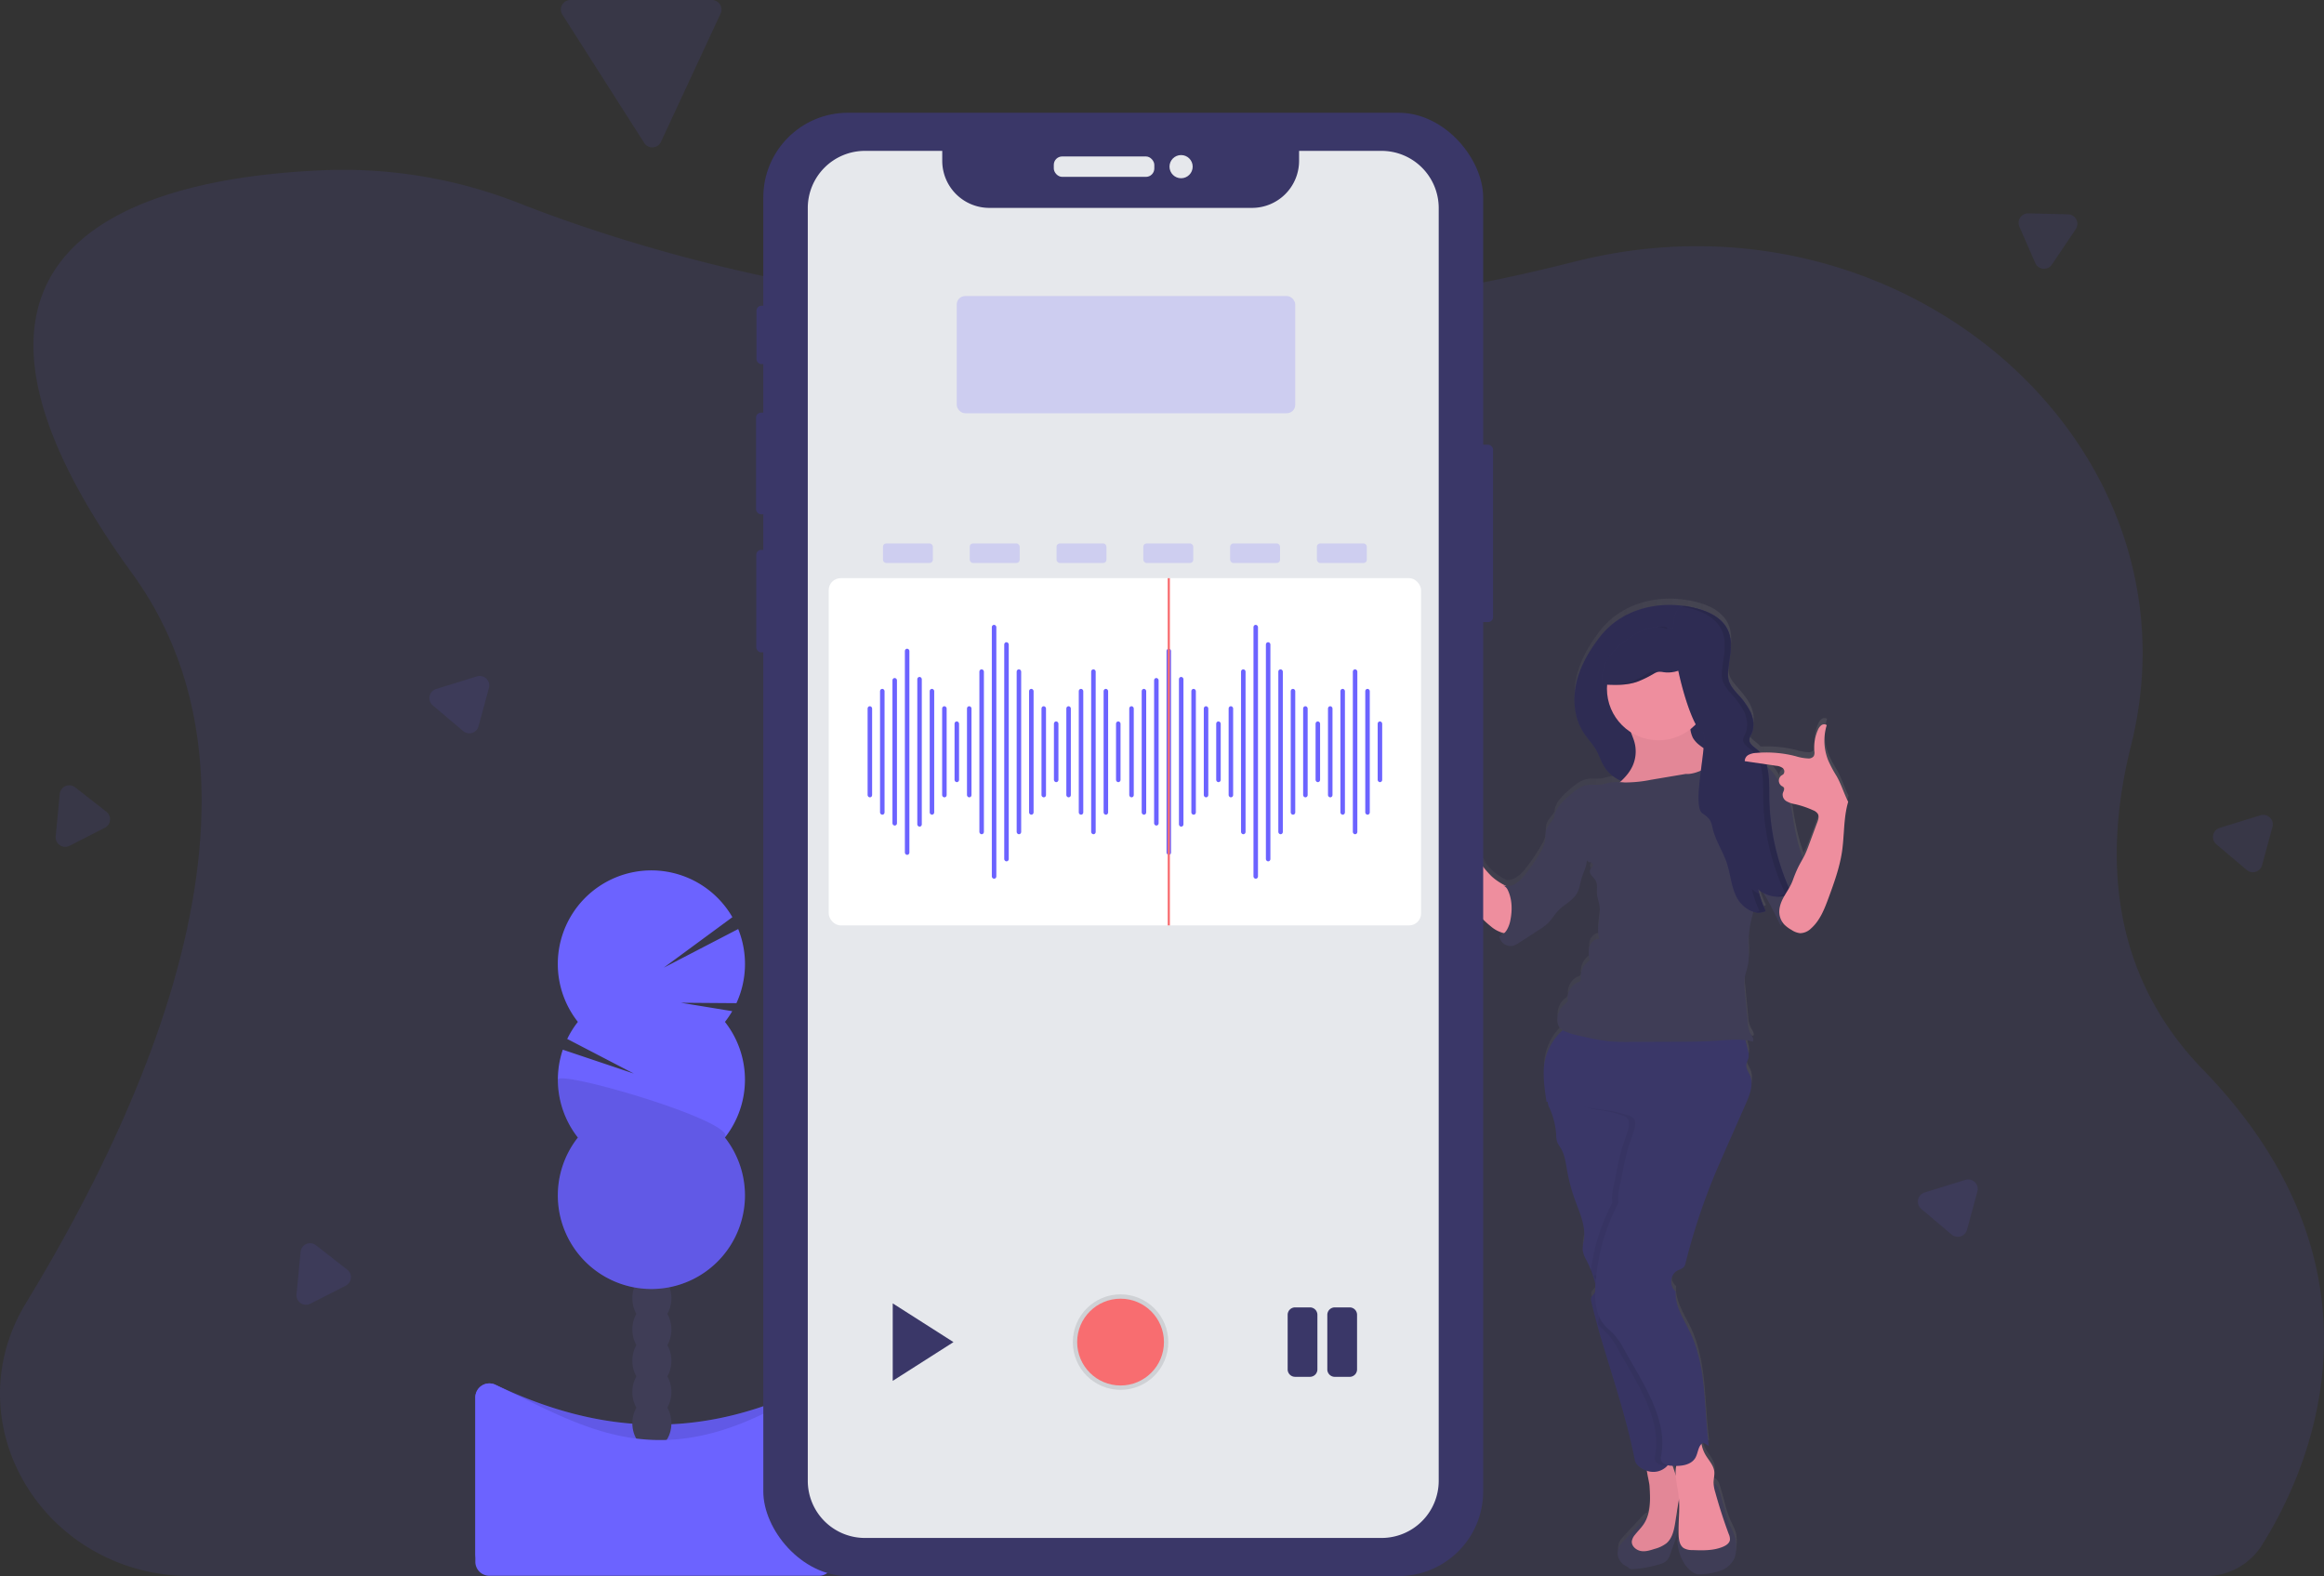 <svg data-name="Layer 1" xmlns="http://www.w3.org/2000/svg" width="1071.08" height="726.22"><rect width="100%" height="100%" fill="#333333" stroke="none"/><defs><linearGradient id="a" x1="945.48" y1="573.39" x2="1162.8" y2="573.39" gradientTransform="matrix(-1 0 0 1 1862 0)" gradientUnits="userSpaceOnUse"><stop offset="0" stop-color="gray" stop-opacity=".25"/><stop offset=".54" stop-color="gray" stop-opacity=".12"/><stop offset="1" stop-color="gray" stop-opacity=".1"/></linearGradient></defs><path d="M1058.89 679.41a197.3 197.3 0 0 1-16.41 32.59l-.16.25a30.7 30.7 0 0 1-26 14H88.19c-67.75 0-110.2-70-76.23-125.81 61.13-100.51 118.89-240 49-336.15-112.27-154.56 8.61-182.61 88.35-185.86a221.52 221.52 0 0 1 89.86 15.16c36.84 14.49 104.17 36.63 191.89 46.79 2.88.33 5.78.65 8.72 1A813.54 813.54 0 0 0 579.56 144c1.37-.08 2.74-.18 4.14-.28a807 807 0 0 0 136.72-21.85c2.91-.73 5.78-1.42 8.63-2.12 149.64-35.75 287.58 86.1 253.09 223.8-12.75 50.93-9.51 105.22 33 149.14 69.6 71.65 61.17 142.24 43.75 186.72z" fill="#6c63ff" opacity=".1"/><path d="M699.2 433.81a8.3 8.3 0 0 0 1.9 4.92 27.71 27.71 0 0 0 7.57 6.45v7.72s22.74 19 27.46 26.22c4.51 6.86 9.12 13.84 15.55 18.95a14.14 14.14 0 0 0 5.79 3.08c.12 0 .25 0 .38.06a6 6 0 0 1-2.22 1.37 5.27 5.27 0 0 0 6.2 4.46 10.32 10.32 0 0 0 3.08-1.53l9-5.84a25.43 25.43 0 0 0 4.19-3.16c1.69-1.68 2.87-3.81 4.5-5.54 2.8-3 6.9-4.72 8.88-8.28 1.23-2.23 1.45-4.87 2.21-7.3.5-1.59 1.23-3.1 1.71-4.69a15.51 15.51 0 0 0 .58-2.93c.32.27.65.53 1 .79.71-.45 2 .74 1.73 1.52s-1.07 1.32-1.32 2.11c-.57 1.83 1.68 3.17 2.61 4.85s.47 3.79.57 5.74c.11 2.14 1 4.17 1.23 6.3.65 4.95-1.79 10.17-.07 14.85-2.11-.26-4 1.57-4.63 3.61a13.58 13.58 0 0 0 .19 6.33 8.7 8.7 0 0 0-4.21 8 1.91 1.91 0 0 1-.21 1.42 2 2 0 0 1-.81.47 8 8 0 0 0-5 7.46 3.65 3.65 0 0 1-.15 1.58 3.53 3.53 0 0 1-1.17 1.2 9.28 9.28 0 0 0-3.45 7.26c0 1.87.78 3.91 2.45 4.76h.1a25.69 25.69 0 0 0-8.58 16.2c-.58 5.42.28 11.42 1.12 16.8l.51.07V579.5a7.77 7.77 0 0 0 .81 2.42 35 35 0 0 1 3.07 12.47 11 11 0 0 0 .42 3.14 16.32 16.32 0 0 0 1.6 2.77c1.91 3.09 2.35 6.82 3 10.39a82.43 82.43 0 0 0 3.64 13.62c2.17 6 5.1 12.22 4.11 18.55a18.7 18.7 0 0 0-.57 4.57 13.4 13.4 0 0 0 1.79 4.8c.73 1.44 1.39 2.93 2 4.44a3.62 3.62 0 0 0 .89 2.41c.16.47.3.94.45 1.41s.25.76.36 1.15a15.2 15.2 0 0 1 .44 1.94c0 .49-.06 1-.08 1.48s0 .94 0 1.41a3.56 3.56 0 0 1-.68 1.27 4.83 4.83 0 0 1-.37.42c-.12.12-.23.25-.34.37a2.13 2.13 0 0 0-.38.56 2.74 2.74 0 0 0-.11 1.63c0 .22.08.43.13.65.37 1.53.75 3.07 1.13 4.6l.36 1.37c.31 1.21.62 2.41 1 3.61v.16c.07.26.15.52.22.79l.81 2.93.51 1.74c.2.7.4 1.41.61 2.12q.74 2.47 1.5 4.95c5.09 16.77 10.53 33.44 13.89 50.64a5.42 5.42 0 0 0 2 3 11.75 11.75 0 0 0 3.55 1.91c.33 2.52 1.13 5.59 1.23 7.07.31 5 .54 10.26-1.27 14.79a1.21 1.21 0 0 0-1.07.35 42.83 42.83 0 0 0-3.27 3.46l-6.64 7.14a12.12 12.12 0 0 0-1.51 1.84 6.41 6.41 0 0 0-.64 5.25 7.12 7.12 0 0 0 3.43 4.07 7.3 7.3 0 0 1 1.09.62 6 6 0 0 0 .66.57 2.64 2.64 0 0 0 1.47.27 51.67 51.67 0 0 0 11.21-1.91c1.67-.42 3.46-.89 4.62-2.17a8.83 8.83 0 0 0 1.58-3.08l1.33-3.7a43 43 0 0 0 2-6.9 14.3 14.3 0 0 0-.37-7.12 1.31 1.31 0 0 0-.34.58q.49-3.11 1-6.21c.1-.63.19-1.26.28-1.88.42 5.53-.39 11.11-.14 16.66a19.38 19.38 0 0 0-.55 3.11c.37 5.1 2.49 10.67 6.61 13.69a6.47 6.47 0 0 0 2.26 1.19 7.58 7.58 0 0 0 2.33.06 30.3 30.3 0 0 0 8.88-1.68 10.89 10.89 0 0 0 6.39-6.06 13.81 13.81 0 0 0 .64-4.39 17 17 0 0 0-.4-4.62 34.34 34.34 0 0 0-2.35-5.4 52.18 52.18 0 0 1-2.64-7.95l-1.23-4.51c-.35-1.28-.7-2.56-1.14-3.81a6.42 6.42 0 0 0-1.59-3c-.52-.41-.86-.43-1.08-.21v-.48c0-1.77.53-3.53.32-5.29-.34-2.9-2.59-5.16-4.06-7.69a15.28 15.28 0 0 1-1.63-4.07c-.07-.31-.14-.62-.19-.94a3.07 3.07 0 0 1 .81-.53l2.53 1.48c-2.24-16.79-1.05-34.41-7.57-50-2.84-6.79-8.33-13.88-7.71-21.22-3-2.27-2.65-7.72.66-9.54 1.1-.6 2.45-.89 3.2-1.89a4.94 4.94 0 0 0 .73-1.84 290.65 290.65 0 0 1 14.07-42.21c1.27-3 2.58-6 3.89-8.95q2.22-5 4.42-10 2.7-6.11 5.39-12.22c1.81-4.11 3.64-8.8 1.92-13-.67-1.63-1.89-3.18-1.71-4.94.11-1.13.8-2.13 1-3.25a8.21 8.21 0 0 0-.28-3.54c-.35-1.54-.74-3.07-1.15-4.6a23.72 23.72 0 0 1 3.42.66c.69-1.16-.41-2.5-1.08-3.67a12.38 12.38 0 0 1-1.24-5.08l-1.36-14.37a25.92 25.92 0 0 1-.1-6c.29-2.11 1.09-4.12 1.5-6.22.78-4 .07-8.19.25-12.3a57.64 57.64 0 0 1 1.88-10.71c.13-.52.26-1 .38-1.56a8.63 8.63 0 0 0 2.06.35H875.69l.58-.07h.28a6.66 6.66 0 0 0 .77-.19l.19-.07a6.52 6.52 0 0 0 .83-.33c-.33-.72-.65-1.45-1-2.19-.12-.29-.24-.59-.35-.89s-.33-.85-.48-1.27-.28-.78-.41-1.17-.21-.65-.31-1-.28-.89-.41-1.35-.25-.94-.37-1.42c0-.17.09-.35.13-.53a13 13 0 0 0 2.34 1.61q4.21 7.36 7.8 15.05a4.86 4.86 0 0 0 .73-1.83 9.05 9.05 0 0 0 1 1.3 15.31 15.31 0 0 0 3.31 2.44 8.83 8.83 0 0 0 3.94 1.48 7.43 7.43 0 0 0 5-2.19c4.14-3.63 6.21-9 8.12-14.19 2.53-6.84 5-13.75 6.13-21 1.17-7.74.67-15.76 2.89-23.27-2-3.93-3.23-8.27-5.46-12.06a54.92 54.92 0 0 1-3.76-7.06 24.34 24.34 0 0 1-.66-16.28 2.23 2.23 0 0 0-2.6.14 5.38 5.38 0 0 0-1.57 2.28 20.34 20.34 0 0 0-1.56 9.56 3.79 3.79 0 0 1-.26 2.34 3 3 0 0 1-2.54 1.07 22.8 22.8 0 0 1-5.87-1.06A54.49 54.49 0 0 0 875.9 418a12.75 12.75 0 0 0-1.47-1.47c-.19-.16-.4-.32-.61-.48l-.62-.5-.32-.25-.59-.53a4 4 0 0 1-1.45-2.48v-.38-.34a4.32 4.32 0 0 1 .32-1c.1-.22.2-.43.31-.64s.11-.21.16-.32.11-.21.16-.32a10.81 10.81 0 0 0 .46-1.19 10.62 10.62 0 0 0 .29-1.24 10.76 10.76 0 0 0 .13-1.26 11.1 11.1 0 0 0 0-1.29c0-.21 0-.42-.05-.64a14.59 14.59 0 0 0-.53-2.53 16.61 16.61 0 0 0-.69-1.82 21.22 21.22 0 0 0-1.2-2.26 35.09 35.09 0 0 0-3.06-4.14l-.84-1c-.28-.32-.57-.64-.85-1a32.64 32.64 0 0 1-2.47-3 11.68 11.68 0 0 1-1.37-2.53 7.6 7.6 0 0 1-.3-.92 10.41 10.41 0 0 1-.26-1.75v-.59a21 21 0 0 1 .11-2.38c.11-1.12.26-2.24.42-3.37.1-.75.21-1.51.31-2.26L862 373c.09-.76.17-1.51.22-2.26a21.7 21.7 0 0 0-.36-6.6 15.16 15.16 0 0 0-.67-2.11 13.56 13.56 0 0 0-1.37-2.55 18.61 18.61 0 0 0-7.91-6.18 37.57 37.57 0 0 0-7.21-2.3c-1-.22-2-.4-3-.56-14.8-2.38-30.52 2.13-39.89 14.25-4.87 6.3-9 13.35-10.77 21.12s-1 16.35 3.39 23c1.84 2.81 4.26 5.23 5.89 8.16 1.34 2.4 2.13 5.09 3.57 7.43a17.53 17.53 0 0 0 7.9 6.63c-.21.2-.41.39-.62.57a19.28 19.28 0 0 0-4.43.1c-1.52.25-3 .83-4.5 1-1.88.24-3.8-.12-5.68.12-3.5.45-6.38 2.87-9 5.19-3.11 2.71-6.46 5.89-6.7 10v.12l-2.09 2.79a10.12 10.12 0 0 0-1.31 2.06c-.85 2-.38 4.27-.83 6.37a13.65 13.65 0 0 1-1.65 3.8 86.18 86.18 0 0 1-7.14 10.63 18.83 18.83 0 0 1-4.44 4.38 7.94 7.94 0 0 1-4.6 1.31 29.09 29.09 0 0 1-6.75-4.52 42.84 42.84 0 0 1-6-7.41c-3.37-4.88 7.12 9.72 3.74 4.83l-30.33-50.73a41.27 41.27 0 0 1-1.2-7.21c-.07-.93-.39-2.16-1.32-2.18a1.63 1.63 0 0 0-1.08.52 6.18 6.18 0 0 0-2 5.27c-1.61-.08-3.35-.12-4.65.82s-1.58 2.84-.59 3.78v.36a2 2 0 0 0-1.07 2.15c-1.67-.34-3.52-.61-5 .23s-2.06 3.31-.61 4.22a4.35 4.35 0 0 0-2.74 4.21zm190.3 7.26a22.1 22.1 0 0 0 2.66.69 43 43 0 0 1 8.26 2.81 4.5 4.5 0 0 1 2.14 1.61c.72 1.2.24 2.73-.24 4.05q-1.89 5.07-3.77 10.15c-.59 1.59-1.18 3.18-1.91 4.71-.3.62-.62 1.22-.94 1.82-.12-.33-.24-.66-.35-1a80.74 80.74 0 0 1-2.7-9.44c-.63-2.76-1.16-5.55-1.6-8.35a40.48 40.48 0 0 0-1.55-7.05zm-3.93-7.95a2.83 2.83 0 0 0 .28.2 3 3 0 0 1 1 .68 1.5 1.5 0 0 1 0 1.47zm-6.79-9.79l4.49.66a5.92 5.92 0 0 1 3 1 2 2 0 0 1 .41 2.86 5.56 5.56 0 0 1-1 .67 2.9 2.9 0 0 0-1.07 2.94 31.59 31.59 0 0 0-2.58-4 19.85 19.85 0 0 0-3-3.08c-.03-.32-.14-.69-.25-1.05zM835.55 747h1.66a16.53 16.53 0 0 0-.27 4z" transform="translate(-64.46 -74)" fill="url(#a)"/><path d="M777.07 279.34c7.81 1.26 16.49 4.26 19.48 11.59 2.26 5.53.51 11.76-.07 17.7a13.83 13.83 0 0 0 .17 4.72c.64 2.5 2.42 4.53 4.13 6.47a34.24 34.24 0 0 1 6 8.34c1.41 3.13 1.85 6.85.4 10a7.14 7.14 0 0 0-1 2.62c-.1 2 2 3.32 3.59 4.61 5.87 4.86 5.61 13.7 5.66 21.31a108 108 0 0 0 10.19 45 13.76 13.76 0 0 1-15.39-2 51.39 51.39 0 0 0 3.49 10.08c-5 2.4-10.94-1.55-13.43-6.47s-2.78-10.63-4.55-15.85-4.9-9.76-6.25-15c-.45-1.74-.71-3.6-1.78-5a13.1 13.1 0 0 0-3.12-2.66 30.48 30.48 0 0 1-11-15c-6.07 1.34-12.27 2.69-18.46 2.12s-12.51-3.36-15.78-8.66c-1.44-2.33-2.23-5-3.57-7.41-1.63-2.93-4-5.35-5.88-8.16-4.36-6.66-5.17-15.22-3.4-23s5.9-14.81 10.77-21.1c9.27-12.12 25.01-16.59 39.8-14.25z" fill="#3a3768"/><path d="M777.07 279.34c7.81 1.26 16.49 4.26 19.48 11.59 2.26 5.53.51 11.76-.07 17.7a13.83 13.83 0 0 0 .17 4.72c.64 2.5 2.42 4.53 4.13 6.47a34.24 34.24 0 0 1 6 8.34c1.41 3.13 1.85 6.85.4 10a7.14 7.14 0 0 0-1 2.62c-.1 2 2 3.32 3.59 4.61 5.87 4.86 5.61 13.7 5.66 21.31a108 108 0 0 0 10.19 45 13.76 13.76 0 0 1-15.39-2 51.39 51.39 0 0 0 3.49 10.08c-5 2.4-10.94-1.55-13.43-6.47s-2.78-10.63-4.55-15.85-4.9-9.76-6.25-15c-.45-1.74-.71-3.6-1.78-5a13.1 13.1 0 0 0-3.12-2.66 30.48 30.48 0 0 1-11-15c-6.07 1.34-12.27 2.69-18.46 2.12s-12.51-3.36-15.78-8.66c-1.44-2.33-2.23-5-3.57-7.41-1.63-2.93-4-5.35-5.88-8.16-4.36-6.66-5.17-15.22-3.4-23s5.9-14.81 10.77-21.1c9.27-12.12 25.01-16.59 39.8-14.25z" opacity=".2"/><path d="M826.35 377q.66 4.2 1.6 8.34a81.15 81.15 0 0 0 2.7 9.43 9 9 0 0 1 .84 4.33 7.82 7.82 0 0 1-1 2.58c-3.57 6.34-8.38 12.46-8.79 19.72-.1 1.81 0 3.77-1 5.26q-4.16-8.92-9.16-17.37c-3.47-5.9-7.33-11.85-8.33-18.62a34.86 34.86 0 0 1 .12-9.57c.46-3.56 1.26-7.21 3.44-10.06 2.35-3.09 8.82-7.74 13-6.78 4.94 1.13 5.96 8.74 6.58 12.74z" fill="#3f3d56"/><path d="M700.54 411.1c-4.67-1.91-9.42-3.92-13.13-7.34a44 44 0 0 1-6-7.4l-11-15.87c-2.6-3.76-5.28-7.72-5.84-12.26a40.39 40.39 0 0 1-11-24.92c-.07-.93-.38-2.15-1.32-2.17a1.62 1.62 0 0 0-1.07.51 6.2 6.2 0 0 0-2 5.26c-1.6-.07-3.34-.11-4.65.82s-1.65 3.26-.25 4a2 2 0 0 0-1.4 2.27c-1.67-.33-3.52-.6-5 .24s-2.05 3.3-.61 4.21a4.34 4.34 0 0 0-2.79 4.17 8.37 8.37 0 0 0 1.9 4.92c4.22 5.66 11.66 7.95 16.55 13a39 39 0 0 1 4.3 5.75l14.31 21.62c4.51 6.85 9.12 13.83 15.54 18.93a14.3 14.3 0 0 0 5.79 3.07 6.37 6.37 0 0 0 6.08-1.69c1.42-1.61 1.63-3.92 1.77-6.06.21-3.65-.41-7.4-.18-11.06z" fill="#ee8e9e"/><path d="M747.97 710.42a12.55 12.55 0 0 0-1.51 1.83 6.45 6.45 0 0 0-.64 5.25 7.1 7.1 0 0 0 3.44 4.07 6.43 6.43 0 0 1 1.08.62 5.91 5.91 0 0 0 .66.56 2.64 2.64 0 0 0 1.47.27 50.31 50.31 0 0 0 11.2-1.91c1.68-.41 3.46-.89 4.62-2.17a8.74 8.74 0 0 0 1.58-3.06l1.33-3.71a42.59 42.59 0 0 0 2.05-6.89 14.27 14.27 0 0 0-.37-7.11 2.24 2.24 0 0 0-.49 1.46 16 16 0 0 1-2.85 6.9 6.77 6.77 0 0 1-1.12 1.38 7.06 7.06 0 0 1-3.32 1.41 42.33 42.33 0 0 1-7.09.91 2.16 2.16 0 0 1-1-.12 1.67 1.67 0 0 1-.8-1 4.22 4.22 0 0 1 0-2.91c.63-1.8 2.4-3 3.25-4.7.62-1.27-.24-2.66-1.53-1.6a42.83 42.83 0 0 0-3.27 3.46z" fill="#3f3d56"/><path d="M760.24 684.77c.38 6 .65 12.4-2.61 17.41-1.18 1.8-2.75 3.31-4.09 5a6 6 0 0 0-1.46 3c-.19 2.18 1.86 4 4 4.46s4.36-.26 6.45-.93a15.57 15.57 0 0 0 5.47-2.58c2.84-2.4 3.59-6.4 4.16-10.07l1.33-8.53a20.54 20.54 0 0 0-1.19-12.92l-2.19-6.41a2.94 2.94 0 0 0-1-1.59 2.69 2.69 0 0 0-1.66-.31c-2.1.1-7.37.86-8.39 3.08-.83 1.95 1.04 8.1 1.18 10.39z" fill="#ee8e9e"/><path d="M760.24 684.77c.38 6 .65 12.4-2.61 17.41-1.18 1.8-2.75 3.31-4.09 5a6 6 0 0 0-1.46 3c-.19 2.18 1.86 4 4 4.46s4.36-.26 6.45-.93a15.57 15.57 0 0 0 5.47-2.58c2.84-2.4 3.59-6.4 4.16-10.07l1.33-8.53a20.54 20.54 0 0 0-1.19-12.92l-2.19-6.41a2.94 2.94 0 0 0-1-1.59 2.69 2.69 0 0 0-1.66-.31c-2.1.1-7.37.86-8.39 3.08-.83 1.95 1.04 8.1 1.18 10.39z" opacity=".05"/><path d="M713.33 508v.16a7.6 7.6 0 0 0 .81 2.42 34.68 34.68 0 0 1 3.07 12.42 11 11 0 0 0 .43 3.15 15.59 15.59 0 0 0 1.6 2.76c1.9 3.09 2.34 6.81 3 10.38a82.18 82.18 0 0 0 3.63 13.6c2.17 6 5.1 12.2 4.11 18.53a18.68 18.68 0 0 0-.57 4.56 13.28 13.28 0 0 0 1.79 4.79q1.1 2.18 2 4.44a51.55 51.55 0 0 1 1.7 5c.59 2 1 4.46-.37 6.1a7.62 7.62 0 0 0-1.09 1.34 3.43 3.43 0 0 0 0 2.3q1.15 4.89 2.47 9.73 1 3.81 2.15 7.57c5.49 18.42 11.69 36.66 15.38 55.52.53 2.71 4 4.66 6.71 5.26a8.8 8.8 0 0 0 7.71-2.06 6.75 6.75 0 0 0 .53-.54c2.83-3 3.24-7.72 3-11.93-1-19.41-10.72-37.18-15.38-56a107.37 107.37 0 0 1-3-20.81c-1.09-23.44-1.53-48.2 5.1-70.72 1.37-4.68 3-10 .53-14.17-1.57-2.65-4.47-4.22-7.33-5.36a47.21 47.21 0 0 0-36.57.94 13 13 0 0 0 .06 1.4 14.36 14.36 0 0 1-.74 6.47 8 8 0 0 0-.73 2.75z" fill="#3a3768"/><path d="M793.54 690.77l1.23 4.51a52.43 52.43 0 0 0 2.64 7.94 32.9 32.9 0 0 1 2.34 5.39 16.65 16.65 0 0 1 .41 4.62 14.38 14.38 0 0 1-.64 4.38 10.92 10.92 0 0 1-6.39 6.06 30.55 30.55 0 0 1-8.88 1.67 7.58 7.58 0 0 1-2.33-.06 6.61 6.61 0 0 1-2.26-1.18c-4.11-3-6.23-8.59-6.6-13.68a16.35 16.35 0 0 1 .69-3.49c.32-.43 3.43 1.32 2.1 2.79-2 2.17 3.8 1 6.73.86a26.07 26.07 0 0 0 3.81-.62l4.74-1c1.55-.33 3.35-.86 3.89-2.35s-.65-3.26-1.59-4.71c-2.48-3.83-3.11-8.53-3.69-13-.11-.89-1.22-6.65 1.07-4.86a6.42 6.42 0 0 1 1.59 3c.48 1.17.83 2.45 1.14 3.73z" fill="#3f3d56"/><path d="M734.54 596.3c1.34-1.64.95-4.06.36-6.1-.22-.76-.46-1.51-.71-2.26l18.63-6.3c.07 1.67.14 3.33.22 5a108.14 108.14 0 0 0 3 20.81c4.66 18.87 14.43 36.64 15.38 56 .22 4.46-.26 9.45-3.56 12.47a8.84 8.84 0 0 1-7.72 2.08c-2.7-.59-6.18-2.55-6.71-5.26-3.68-18.86-9.89-37.1-15.38-55.52q-2.57-8.58-4.63-17.3a3.53 3.53 0 0 1 0-2.29 7.12 7.12 0 0 1 1.12-1.33z" opacity=".05"/><path d="M786 670.32c1.47 2.53 3.72 4.78 4.07 7.68.2 1.76-.34 3.51-.33 5.28a16.7 16.7 0 0 0 .78 4.3q2.7 9.82 6.26 19.39a5.38 5.38 0 0 1 .5 2.63c-.24 1.49-1.69 2.47-3.08 3.07-4.44 1.9-9.44 1.77-14.26 1.57a7.5 7.5 0 0 1-4-.93c-1.73-1.18-2.15-3.52-2.27-5.61-.33-6 .7-12.13 0-18.14-.24-2.19-.7-4.35-1-6.53-.48-3-.72-6.2.28-9.1a20.82 20.82 0 0 1 3.4-5.73 18 18 0 0 1 4.74-4.72c.56-.34 2.18-1.37 2.75-.73.3.34.17 1.22.21 1.63a16.61 16.61 0 0 0 .33 1.87 15.62 15.62 0 0 0 1.62 4.07z" fill="#ee8e9e"/><path d="M750.18 515.56c.87 1.18.69 2.81.35 4.24-.63 2.58-1.65 5-2.49 7.56a103.79 103.79 0 0 0-3.21 13.74c-.78 4.2-2.44 8.87-1.76 13.09a93.69 93.69 0 0 0-9.9 31c-.37 2.78 5.8 6.38 5.69 9.18-.23 5.58-4.69 6-1.4 10.48.16.23-1.23 5.21-1 5.43 1.34 1.6 3 2.88 4.47 4.4a33.28 33.28 0 0 1 4.71 6.9c8.5 15.34 20.77 32.73 17 49.86a3 3 0 0 0 1.62 3.08 8.33 8.33 0 0 0 3.59.83h.59c2.83-3 3.24-7.72 3-11.93-1-19.41-10.72-37.18-15.38-56a107.37 107.37 0 0 1-3-20.81c-1.09-23.44-1.53-48.2 5.1-70.72 1.37-4.68 3-10 .53-14.17-1.57-2.65-4.47-4.22-7.33-5.36a47.21 47.21 0 0 0-36.57.94 13 13 0 0 0 .06 1.4 14.36 14.36 0 0 1-.74 6.47 8 8 0 0 0-.73 2.81s-.34-3.78-.33-3.72c7.61 1.1 15.56 6.07 23.17 7.16a54 54 0 0 1 11.57 2.58 5.11 5.11 0 0 1 2.39 1.56z" opacity=".05"/><path d="M802.88 474q1.54 4.88 2.7 9.86a8.19 8.19 0 0 1 .27 3.54c-.24 1.11-.94 2.11-1 3.24-.18 1.76 1 3.3 1.72 4.93 1.72 4.15-.12 8.84-1.93 12.95l-5.38 12.2-4.42 10c-1.31 3-2.62 6-3.89 8.94a291.21 291.21 0 0 0-14.06 42.16 5.13 5.13 0 0 1-.73 1.83c-.75 1-2.1 1.29-3.2 1.89-3.31 1.82-3.69 7.27-.66 9.53-.62 7.33 4.87 14.41 7.7 21.2 6.52 15.61 5.34 33.2 7.57 50l-2.52-1.48c-2.43 1.11-2.35 4.56-3.66 6.89-2 3.5-6.75 4-10.76 3.73a8.33 8.33 0 0 1-3.59-.83 3 3 0 0 1-1.61-3.08c3.77-17.13-8.49-34.52-17-49.86a34.07 34.07 0 0 0-4.71-6.9c-1.44-1.52-3.13-2.8-4.47-4.41-3.76-4.5-4.23-10.84-4-16.69a93.56 93.56 0 0 1 10.65-39.44c-.68-4.22 1-8.89 1.75-13.09a105.39 105.39 0 0 1 3.21-13.74c.84-2.52 1.87-5 2.49-7.56.35-1.43.53-3.06-.34-4.24a5.06 5.06 0 0 0-2.47-1.57 54 54 0 0 0-11.62-2.57l-26.16-3.75c-.84-5.38-1.7-11.37-1.12-16.78a25.82 25.82 0 0 1 18.45-21.58c1.14-.31 2.48-.5 3.41.23a136.21 136.21 0 0 1 69.38 4.45z" fill="#3a3768"/><path d="M779.1 332.56a12.74 12.74 0 0 0 1.15 7.5 11.89 11.89 0 0 0 3 3.29 22.43 22.43 0 0 0 8.63 4.28c1.85.47 3.94.78 5.16 2.26 1.83 2.22.6 5.57-1 8-2.7 4.21-6.48 8-11.31 9.35-3.85 1.06-8 .41-11.91 1.09-2.86.5-5.56 1.68-8.38 2.36a24.74 24.74 0 0 1-22.71-6.34c4.19-3.22 8.55-6.65 10.72-11.47a16.25 16.25 0 0 0 .81-11c-1-3.57-3.27-7-2.56-10.7s4.29-6.15 7.85-7.38a50.74 50.74 0 0 1 9.86-2c1.84-.25 13.55-2.83 14.28-1.55.41.72-2 5-2.32 5.93a22.53 22.53 0 0 0-1.27 6.38z" fill="#ee8e9e"/><path d="M779.1 332.56a12.74 12.74 0 0 0 1.15 7.5 11.89 11.89 0 0 0 3 3.29 22.43 22.43 0 0 0 8.63 4.28c1.85.47 3.94.78 5.16 2.26 1.83 2.22.6 5.57-1 8-2.7 4.21-6.48 8-11.31 9.35-3.85 1.06-8 .41-11.91 1.09-2.86.5-5.56 1.68-8.38 2.36a24.74 24.74 0 0 1-22.71-6.34c4.19-3.22 8.55-6.65 10.72-11.47a16.25 16.25 0 0 0 .81-11c-1-3.57-3.27-7-2.56-10.7s4.29-6.15 7.85-7.38a50.74 50.74 0 0 1 9.86-2c1.84-.25 13.55-2.83 14.28-1.55.41.72-2 5-2.32 5.93a22.53 22.53 0 0 0-1.27 6.38z" opacity=".05"/><circle cx="764.36" cy="317.35" r="23.76" fill="#ee8e9e"/><path d="M776.91 356.62l-16.11 2.71a60.27 60.27 0 0 1-12 1.21 33.39 33.39 0 0 0-6.63 0c-1.52.25-3 .83-4.5 1-1.88.23-3.8-.12-5.68.12-3.5.44-6.37 2.86-9 5.18-3.11 2.71-6.46 5.88-6.7 10a2.71 2.71 0 0 0 .2 1.38 4 4 0 0 0 1.19 1.25c3 2.43 4.62 6 6.72 9.25a35.56 35.56 0 0 0 8 8.63c.71-.44 2 .74 1.73 1.52s-1.07 1.32-1.32 2.11c-.57 1.83 1.68 3.17 2.61 4.84s.47 3.79.57 5.73c.11 2.14 1 4.18 1.23 6.3.65 4.94-1.79 10.16-.07 14.83-2.11-.26-4 1.56-4.63 3.61a13.54 13.54 0 0 0 .19 6.32 8.7 8.7 0 0 0-4.21 8 1.91 1.91 0 0 1-.21 1.42 2 2 0 0 1-.81.47 8 8 0 0 0-5 7.45 3.76 3.76 0 0 1-.14 1.57 3.53 3.53 0 0 1-1.17 1.2 9.27 9.27 0 0 0-3.45 7.25c0 1.88.78 3.91 2.45 4.75 3.41 1.74 7.08 2.41 10.82 3.22a93.3 93.3 0 0 0 10.47 1.86 91.77 91.77 0 0 0 9.81.3l21.55-.08c6.06 0 12.12-.05 18.16-.46 5.64-.38 11.41-1.08 16.87.4.69-1.16-.41-2.5-1.08-3.66a12.21 12.21 0 0 1-1.23-5.07l-1.36-14.36a25.85 25.85 0 0 1-.11-6c.29-2.11 1.09-4.12 1.5-6.21.79-4 .07-8.19.26-12.28a55.66 55.66 0 0 1 1.88-10.7l4.27-17.59c.69-2.82 1.05-6.1 2.1-8.81q4.94-12.64 10.33-25.1a2.65 2.65 0 0 0-.18-2.23l-3.57-6.38a38.77 38.77 0 0 0-3.26-5.2 20.54 20.54 0 0 0-12-7.39 21.27 21.27 0 0 0-14 2.08c-1.66.88-3.2 2-4.88 2.83-2.9 1.44-6.4 2.95-9.61 2.73z" fill="#3f3d56"/><path d="M719.74 372.27l-5.61 7.48a10.18 10.18 0 0 0-1.31 2.07c-.84 2-.38 4.26-.83 6.36a13.43 13.43 0 0 1-1.65 3.82 85.21 85.21 0 0 1-7.14 10.61 18.46 18.46 0 0 1-4.43 4.39 7.35 7.35 0 0 1-6 1.06 3.69 3.69 0 0 1 2 1.78c2.13 4.23 2.29 9.24 1.38 13.9a14.14 14.14 0 0 1-1.56 4.54 6.77 6.77 0 0 1-3.58 3.09 5.27 5.27 0 0 0 6.2 4.46 10.44 10.44 0 0 0 3.08-1.53l9-5.84a24.82 24.82 0 0 0 4.19-3.15c1.69-1.68 2.87-3.81 4.5-5.53 2.8-3 6.9-4.72 8.87-8.28 1.23-2.22 1.45-4.85 2.21-7.28.5-1.59 1.23-3.1 1.71-4.69 1.48-4.94.41-10.36-1.85-15s-5.85-8.33-9.18-12.26z" fill="#3f3d56"/><path d="M740.89 303.81a31.46 31.46 0 0 1 8.36-8.7c4.43-3.31 9.54-6.06 15.07-6.37a16.28 16.28 0 0 1 6.79 1.1c.1-6.71 1.77-11.17 6-10.5 7.81 1.26 16.49 4.26 19.48 11.59 2.26 5.53.51 11.76-.07 17.7a13.83 13.83 0 0 0 .17 4.72c.64 2.5 2.42 4.53 4.13 6.47a34.24 34.24 0 0 1 6 8.34c1.41 3.13 1.85 6.85.4 10a7.14 7.14 0 0 0-1 2.62c-.1 2 2 3.32 3.59 4.61 5.87 4.86 5.61 13.7 5.66 21.31a108 108 0 0 0 10.19 45 13.76 13.76 0 0 1-15.39-2 51.39 51.39 0 0 0 3.49 10.08c-5 2.4-10.94-1.55-13.43-6.47s-2.78-10.63-4.55-15.85-4.9-9.76-6.25-15c-.45-1.74-.71-3.6-1.78-5a13.1 13.1 0 0 0-3.12-2.66c-5.12-3.68 2.41-31.48.42-37.46-3 .66-8.45-13.7-11.56-28.29a14.79 14.79 0 0 1-6.76.68 7.85 7.85 0 0 0-2.41-.17 6.2 6.2 0 0 0-2.12.86 51.88 51.88 0 0 1-7.26 3.58c-5.15 1.92-10.82 1.67-16.31 1.4a16.17 16.17 0 0 1 2.26-11.59z" fill="#3a3768"/><path d="M740.89 303.81a31.46 31.46 0 0 1 8.36-8.7c4.43-3.31 9.54-6.06 15.07-6.37a16.28 16.28 0 0 1 6.79 1.1c.1-6.71 1.77-11.17 6-10.5 7.81 1.26 16.49 4.26 19.48 11.59 2.26 5.53.51 11.76-.07 17.7a13.83 13.83 0 0 0 .17 4.72c.64 2.5 2.42 4.53 4.13 6.47a34.24 34.24 0 0 1 6 8.34c1.41 3.13 1.85 6.85.4 10a7.14 7.14 0 0 0-1 2.62c-.1 2 2 3.32 3.59 4.61 5.87 4.86 5.61 13.7 5.66 21.31a108 108 0 0 0 10.19 45 13.76 13.76 0 0 1-15.39-2 51.39 51.39 0 0 0 3.49 10.08c-5 2.4-10.94-1.55-13.43-6.47s-2.78-10.63-4.55-15.85-4.9-9.76-6.25-15c-.45-1.74-.71-3.6-1.78-5a13.1 13.1 0 0 0-3.12-2.66c-5.12-3.68 2.41-31.48.42-37.46-3 .66-8.45-13.7-11.56-28.29a14.79 14.79 0 0 1-6.76.68 7.85 7.85 0 0 0-2.41-.17 6.2 6.2 0 0 0-2.12.86 51.88 51.88 0 0 1-7.26 3.58c-5.15 1.92-10.82 1.67-16.31 1.4a16.17 16.17 0 0 1 2.26-11.59z" opacity=".2"/><g opacity=".1"><path d="M822.8 411.71a108 108 0 0 1-10.2-45c0-7.61.21-16.45-5.65-21.31-1.57-1.29-3.69-2.58-3.6-4.61a7.16 7.16 0 0 1 1-2.62c1.45-3.11 1-6.83-.4-10a34.51 34.51 0 0 0-5.95-8.34c-1.71-1.94-3.49-4-4.13-6.47a13.59 13.59 0 0 1-.17-4.72c.58-5.94 2.32-12.17.07-17.7-2.9-7.09-11.13-10.13-18.74-11.46a4.32 4.32 0 0 1 2-.13c7.81 1.26 16.49 4.26 19.48 11.59 2.26 5.53.51 11.76-.07 17.7a13.83 13.83 0 0 0 .17 4.72c.64 2.5 2.42 4.53 4.13 6.47a34.24 34.24 0 0 1 6 8.34c1.41 3.13 1.85 6.85.4 10a7.14 7.14 0 0 0-1 2.62c-.1 2 2 3.32 3.59 4.61 5.87 4.86 5.61 13.7 5.66 21.31a108 108 0 0 0 10.19 45 13.37 13.37 0 0 1-7.54 1.41 13 13 0 0 0 4.76-1.41zM810.9 419.77a51.43 51.43 0 0 1-3.5-10.08 12.67 12.67 0 0 0 3.38 2.24 52 52 0 0 0 2.91 7.84 7.47 7.47 0 0 1-4.59.59 7.59 7.59 0 0 0 1.8-.59zM768.31 289.84a16.64 16.64 0 0 0-4.52-1.06h.53a16 16 0 0 1 4 .3zM752.14 314a52.56 52.56 0 0 0 7.2-3.69 6.15 6.15 0 0 1 2.11-.86 6.87 6.87 0 0 1 2.21.14 8.51 8.51 0 0 0-1.53.72 51.88 51.88 0 0 1-7.19 3.69 32.15 32.15 0 0 1-12 1.57 28.33 28.33 0 0 0 9.2-1.57zM770.63 309c0 .22.09.43.14.64a14.46 14.46 0 0 1-3.54.1 15.18 15.18 0 0 0 3.4-.74z"/></g><path d="M820.08 419.15a8.71 8.71 0 0 0 2.34 6.94 15.2 15.2 0 0 0 3.3 2.43 8.71 8.71 0 0 0 3.94 1.48 7.38 7.38 0 0 0 5-2.18c4.13-3.63 6.21-9 8.11-14.17 2.53-6.84 5-13.74 6.13-20.94 1.17-7.73.67-15.74 2.89-23.24-2-3.93-3.23-8.26-5.46-12.05a54.74 54.74 0 0 1-3.75-7.05 24.35 24.35 0 0 1-.67-16.26 2.23 2.23 0 0 0-2.6.14 5.36 5.36 0 0 0-1.56 2.28 20 20 0 0 0-1.56 9.55 3.83 3.83 0 0 1-.26 2.33 2.92 2.92 0 0 1-2.54 1.07 22.38 22.38 0 0 1-5.87-1.06 54.44 54.44 0 0 0-18.07-1.49 8.65 8.65 0 0 0-3.52.86 3.27 3.27 0 0 0-1.81 2.94l14.42 2.12a6 6 0 0 1 3 1 2.05 2.05 0 0 1 .41 2.86 6.09 6.09 0 0 1-1 .66 3 3 0 0 0 .12 4.76 3 3 0 0 1 1 .67c.59.8-.19 1.85-.44 2.8a3.5 3.5 0 0 0 1.74 3.6 12.1 12.1 0 0 0 4 1.36 42.66 42.66 0 0 1 8.25 2.8 4.54 4.54 0 0 1 2.15 1.61c.71 1.2.24 2.73-.25 4l-3.76 10.14c-.59 1.59-1.18 3.18-1.91 4.71-1 2-2.15 3.85-3.13 5.83a61 61 0 0 0-2.35 5.67c-1.83 5.25-5.65 8.35-6.29 13.83z" fill="#ee8e9e"/><path d="M377.48 722.29H225.54a6.47 6.47 0 0 1-6.47-6.47v-71.91a6.47 6.47 0 0 1 9.24-5.83c43.67 20.72 90.71 27.84 146.32.32a6.46 6.46 0 0 1 9.36 5.77v71.65a6.47 6.47 0 0 1-6.51 6.47z" fill="#6c63ff"/><path d="M377.48 722.29H225.54a6.47 6.47 0 0 1-6.47-6.47v-71.91a6.47 6.47 0 0 1 9.24-5.83c43.67 20.72 90.71 27.84 146.32.32a6.46 6.46 0 0 1 9.36 5.77v71.65a6.47 6.47 0 0 1-6.51 6.47z" opacity=".1"/><ellipse cx="300.43" cy="655.81" rx="9" ry="11.78" fill="#3f3d56"/><ellipse cx="300.43" cy="641.41" rx="9" ry="11.78" fill="#3f3d56"/><ellipse cx="300.43" cy="627.01" rx="9" ry="11.78" fill="#3f3d56"/><ellipse cx="300.43" cy="612.61" rx="9" ry="11.78" fill="#3f3d56"/><ellipse cx="300.43" cy="598.21" rx="9" ry="11.78" fill="#3f3d56"/><ellipse cx="300.43" cy="583.81" rx="9" ry="11.78" fill="#3f3d56"/><ellipse cx="300.43" cy="569.41" rx="9" ry="11.78" fill="#3f3d56"/><path d="M334.12 470.87a42.44 42.44 0 0 0 3.35-4.94l-23.65-3.88 25.58.19a43.13 43.13 0 0 0 .82-34.16l-34.31 17.8 31.63-23.26a43.12 43.12 0 1 0-71.21 48.25 42.13 42.13 0 0 0-4.91 7.86l30.69 15.95-32.73-11a43.17 43.17 0 0 0 6.95 40.48 43.12 43.12 0 1 0 67.77 0 43.09 43.09 0 0 0 0-53.3z" fill="#6c63ff"/><path d="M257.13 497.52a42.89 42.89 0 0 0 9.22 26.65 43.12 43.12 0 1 0 67.77 0c5.78-7.33-76.99-31.49-76.99-26.65z" opacity=".1"/><path d="M377.48 726.09H225.54a6.47 6.47 0 0 1-6.47-6.46v-75.72a6.47 6.47 0 0 1 9.24-5.83c43.62 20.72 78.23 44.92 146.23.32 4-2.64 9.36 1 9.36 5.77v75.46a6.46 6.46 0 0 1-6.42 6.46z" fill="#6c63ff"/><rect x="678.21" y="204.91" width="9.91" height="81.73" rx="2.29" fill="#3a3768"/><rect x="348.64" y="140.87" width="5.56" height="26.91" rx="2.29" fill="#3a3768"/><rect x="348.44" y="190.14" width="6.27" height="46.84" rx="2.29" fill="#3a3768"/><rect x="348.54" y="253.36" width="5.97" height="47.24" rx="2.29" fill="#3a3768"/><rect x="351.79" y="51.95" width="331.77" height="674.27" rx="38.99" fill="#3a3768"/><rect x="485.67" y="72.09" width="46.33" height="9.41" rx="3.87" fill="#e6e8ec"/><circle cx="544.34" cy="76.79" r="5.34" fill="#e6e8ec"/><path d="M636.72 69.52h-38v4.57a21.69 21.69 0 0 1-21.69 21.7H455.96a21.7 21.7 0 0 1-21.7-21.7v-4.57h-35.63a26.34 26.34 0 0 0-26.34 26.35v586.44a26.34 26.34 0 0 0 26.34 26.35h238.09a26.35 26.35 0 0 0 26.35-26.35V95.87a26.35 26.35 0 0 0-26.35-26.35z" fill="#e6e8ec"/><path d="M411.44 600.57v35.7l28-17.85z" fill="#3a3768"/><circle cx="516.44" cy="618.41" r="22" opacity=".1"/><circle cx="516.44" cy="618.41" r="20" fill="#f86d70"/><path d="M603.73 634.41h-6.85a3.43 3.43 0 0 1-3.43-3.42v-25.14a3.44 3.44 0 0 1 3.43-3.43h6.85a3.43 3.43 0 0 1 3.43 3.43V631a3.42 3.42 0 0 1-3.43 3.41zm21.71-3.41v-25.15a3.43 3.43 0 0 0-3.42-3.43h-6.86a3.44 3.44 0 0 0-3.43 3.43V631a3.43 3.43 0 0 0 3.43 3.42h6.86a3.42 3.42 0 0 0 3.42-3.42z" fill="#3a3768"/><rect x="440.94" y="136.41" width="156" height="54" rx="3.88" fill="#6c63ff" opacity=".2"/><rect x="381.94" y="266.41" width="273" height="160" rx="5.51" fill="#fff"/><rect x="399.86" y="325.41" width="2.08" height="42" rx="1.04" fill="#6c63ff"/><rect x="405.59" y="317.41" width="2.08" height="58" rx="1.04" fill="#6c63ff"/><rect x="411.31" y="312.41" width="2.08" height="68" rx="1.04" fill="#6c63ff"/><rect x="417.04" y="298.91" width="2.08" height="95" rx="1.04" fill="#6c63ff"/><rect x="422.76" y="311.91" width="2.08" height="69" rx="1.04" fill="#6c63ff"/><rect x="428.48" y="317.41" width="2.08" height="58" rx="1.04" fill="#6c63ff"/><rect x="434.21" y="325.41" width="2.08" height="42" rx="1.04" fill="#6c63ff"/><rect x="439.93" y="332.41" width="2.08" height="28" rx="1.04" fill="#6c63ff"/><rect x="445.66" y="325.41" width="2.08" height="42" rx="1.04" fill="#6c63ff"/><rect x="451.38" y="308.41" width="2.08" height="76" rx="1.04" fill="#6c63ff"/><rect x="457.11" y="287.91" width="2.08" height="117" rx="1.04" fill="#6c63ff"/><rect x="462.83" y="295.91" width="2.08" height="101" rx="1.04" fill="#6c63ff"/><rect x="468.56" y="308.41" width="2.08" height="76" rx="1.04" fill="#6c63ff"/><rect x="474.28" y="317.41" width="2.08" height="58" rx="1.04" fill="#6c63ff"/><rect x="480" y="325.41" width="2.08" height="42" rx="1.04" fill="#6c63ff"/><rect x="485.73" y="332.41" width="2.08" height="28" rx="1.04" fill="#6c63ff"/><rect x="491.45" y="325.41" width="2.08" height="42" rx="1.04" fill="#6c63ff"/><rect x="497.18" y="317.41" width="2.08" height="58" rx="1.04" fill="#6c63ff"/><rect x="502.9" y="308.41" width="2.08" height="76" rx="1.04" fill="#6c63ff"/><rect x="508.63" y="317.41" width="2.08" height="58" rx="1.04" fill="#6c63ff"/><rect x="514.35" y="332.41" width="2.08" height="28" rx="1.04" fill="#6c63ff"/><rect x="520.45" y="325.41" width="2.08" height="42" rx="1.04" fill="#6c63ff"/><rect x="526.18" y="317.41" width="2.08" height="58" rx="1.04" fill="#6c63ff"/><rect x="531.9" y="312.41" width="2.08" height="68" rx="1.04" fill="#6c63ff"/><rect x="537.63" y="298.91" width="2.08" height="95" rx="1.04" fill="#6c63ff"/><rect x="543.35" y="311.91" width="2.08" height="69" rx="1.04" fill="#6c63ff"/><rect x="549.07" y="317.41" width="2.08" height="58" rx="1.04" fill="#6c63ff"/><rect x="554.8" y="325.41" width="2.08" height="42" rx="1.04" fill="#6c63ff"/><rect x="560.52" y="332.41" width="2.08" height="28" rx="1.04" fill="#6c63ff"/><rect x="566.25" y="325.41" width="2.08" height="42" rx="1.04" fill="#6c63ff"/><rect x="571.97" y="308.41" width="2.08" height="76" rx="1.04" fill="#6c63ff"/><rect x="577.7" y="287.91" width="2.08" height="117" rx="1.04" fill="#6c63ff"/><rect x="583.42" y="295.91" width="2.08" height="101" rx="1.04" fill="#6c63ff"/><rect x="589.15" y="308.41" width="2.08" height="76" rx="1.04" fill="#6c63ff"/><rect x="594.87" y="317.41" width="2.08" height="58" rx="1.04" fill="#6c63ff"/><rect x="600.59" y="325.41" width="2.08" height="42" rx="1.04" fill="#6c63ff"/><rect x="606.32" y="332.41" width="2.08" height="28" rx="1.04" fill="#6c63ff"/><rect x="612.04" y="325.41" width="2.08" height="42" rx="1.04" fill="#6c63ff"/><rect x="617.77" y="317.41" width="2.08" height="58" rx="1.04" fill="#6c63ff"/><rect x="623.49" y="308.41" width="2.08" height="76" rx="1.04" fill="#6c63ff"/><rect x="629.22" y="317.41" width="2.08" height="58" rx="1.04" fill="#6c63ff"/><rect x="634.94" y="332.41" width="2.08" height="28" rx="1.04" fill="#6c63ff"/><path fill="none" stroke="#f86d70" stroke-miterlimit="10" d="M538.67 266.41v160"/><g opacity=".2" fill="#6c63ff"><rect x="406.94" y="250.41" width="23" height="9" rx="1.49"/><rect x="446.94" y="250.41" width="23" height="9" rx="1.49"/><rect x="486.94" y="250.41" width="23" height="9" rx="1.49"/><rect x="526.94" y="250.41" width="23" height="9" rx="1.49"/><rect x="566.94" y="250.41" width="23" height="9" rx="1.49"/><rect x="606.94" y="250.41" width="23" height="9" rx="1.49"/></g><path d="M945.67 121.92l11-16.33a4.39 4.39 0 0 0-3.54-6.84l-18.3-.44a4.39 4.39 0 0 0-4.13 6.15l7.32 16.77a4.39 4.39 0 0 0 7.65.69zM138.54 576.82l-1.88 19.58a4.4 4.4 0 0 0 6.37 4.34l16.31-8.32a4.39 4.39 0 0 0 .7-7.38l-14.42-11.27a4.4 4.4 0 0 0-7.08 3.05zM27.54 365.82l-1.88 19.58a4.4 4.4 0 0 0 6.37 4.34l16.31-8.32a4.39 4.39 0 0 0 .7-7.38l-14.42-11.27a4.4 4.4 0 0 0-7.08 3.05zM259.21 6.78l37.71 59.11a4.4 4.4 0 0 0 7.69-.51l27.5-59.13a4.4 4.4 0 0 0-4-6.25H262.9a4.39 4.39 0 0 0-3.69 6.78zM905.8 543.66l-18.8 5.82a4.39 4.39 0 0 0-1.54 7.55l14 11.84a4.4 4.4 0 0 0 7.08-2.2l4.8-17.67a4.4 4.4 0 0 0-5.54-5.34zM219.8 311.66l-18.8 5.82a4.39 4.39 0 0 0-1.54 7.55l14 11.84a4.4 4.4 0 0 0 7.08-2.2l4.8-17.67a4.4 4.4 0 0 0-5.54-5.34zM1041.8 375.66l-18.8 5.82a4.39 4.39 0 0 0-1.54 7.55l14 11.84a4.4 4.4 0 0 0 7.08-2.2l4.8-17.67a4.4 4.4 0 0 0-5.54-5.34z" fill="#6c63ff" opacity=".1"/></svg>